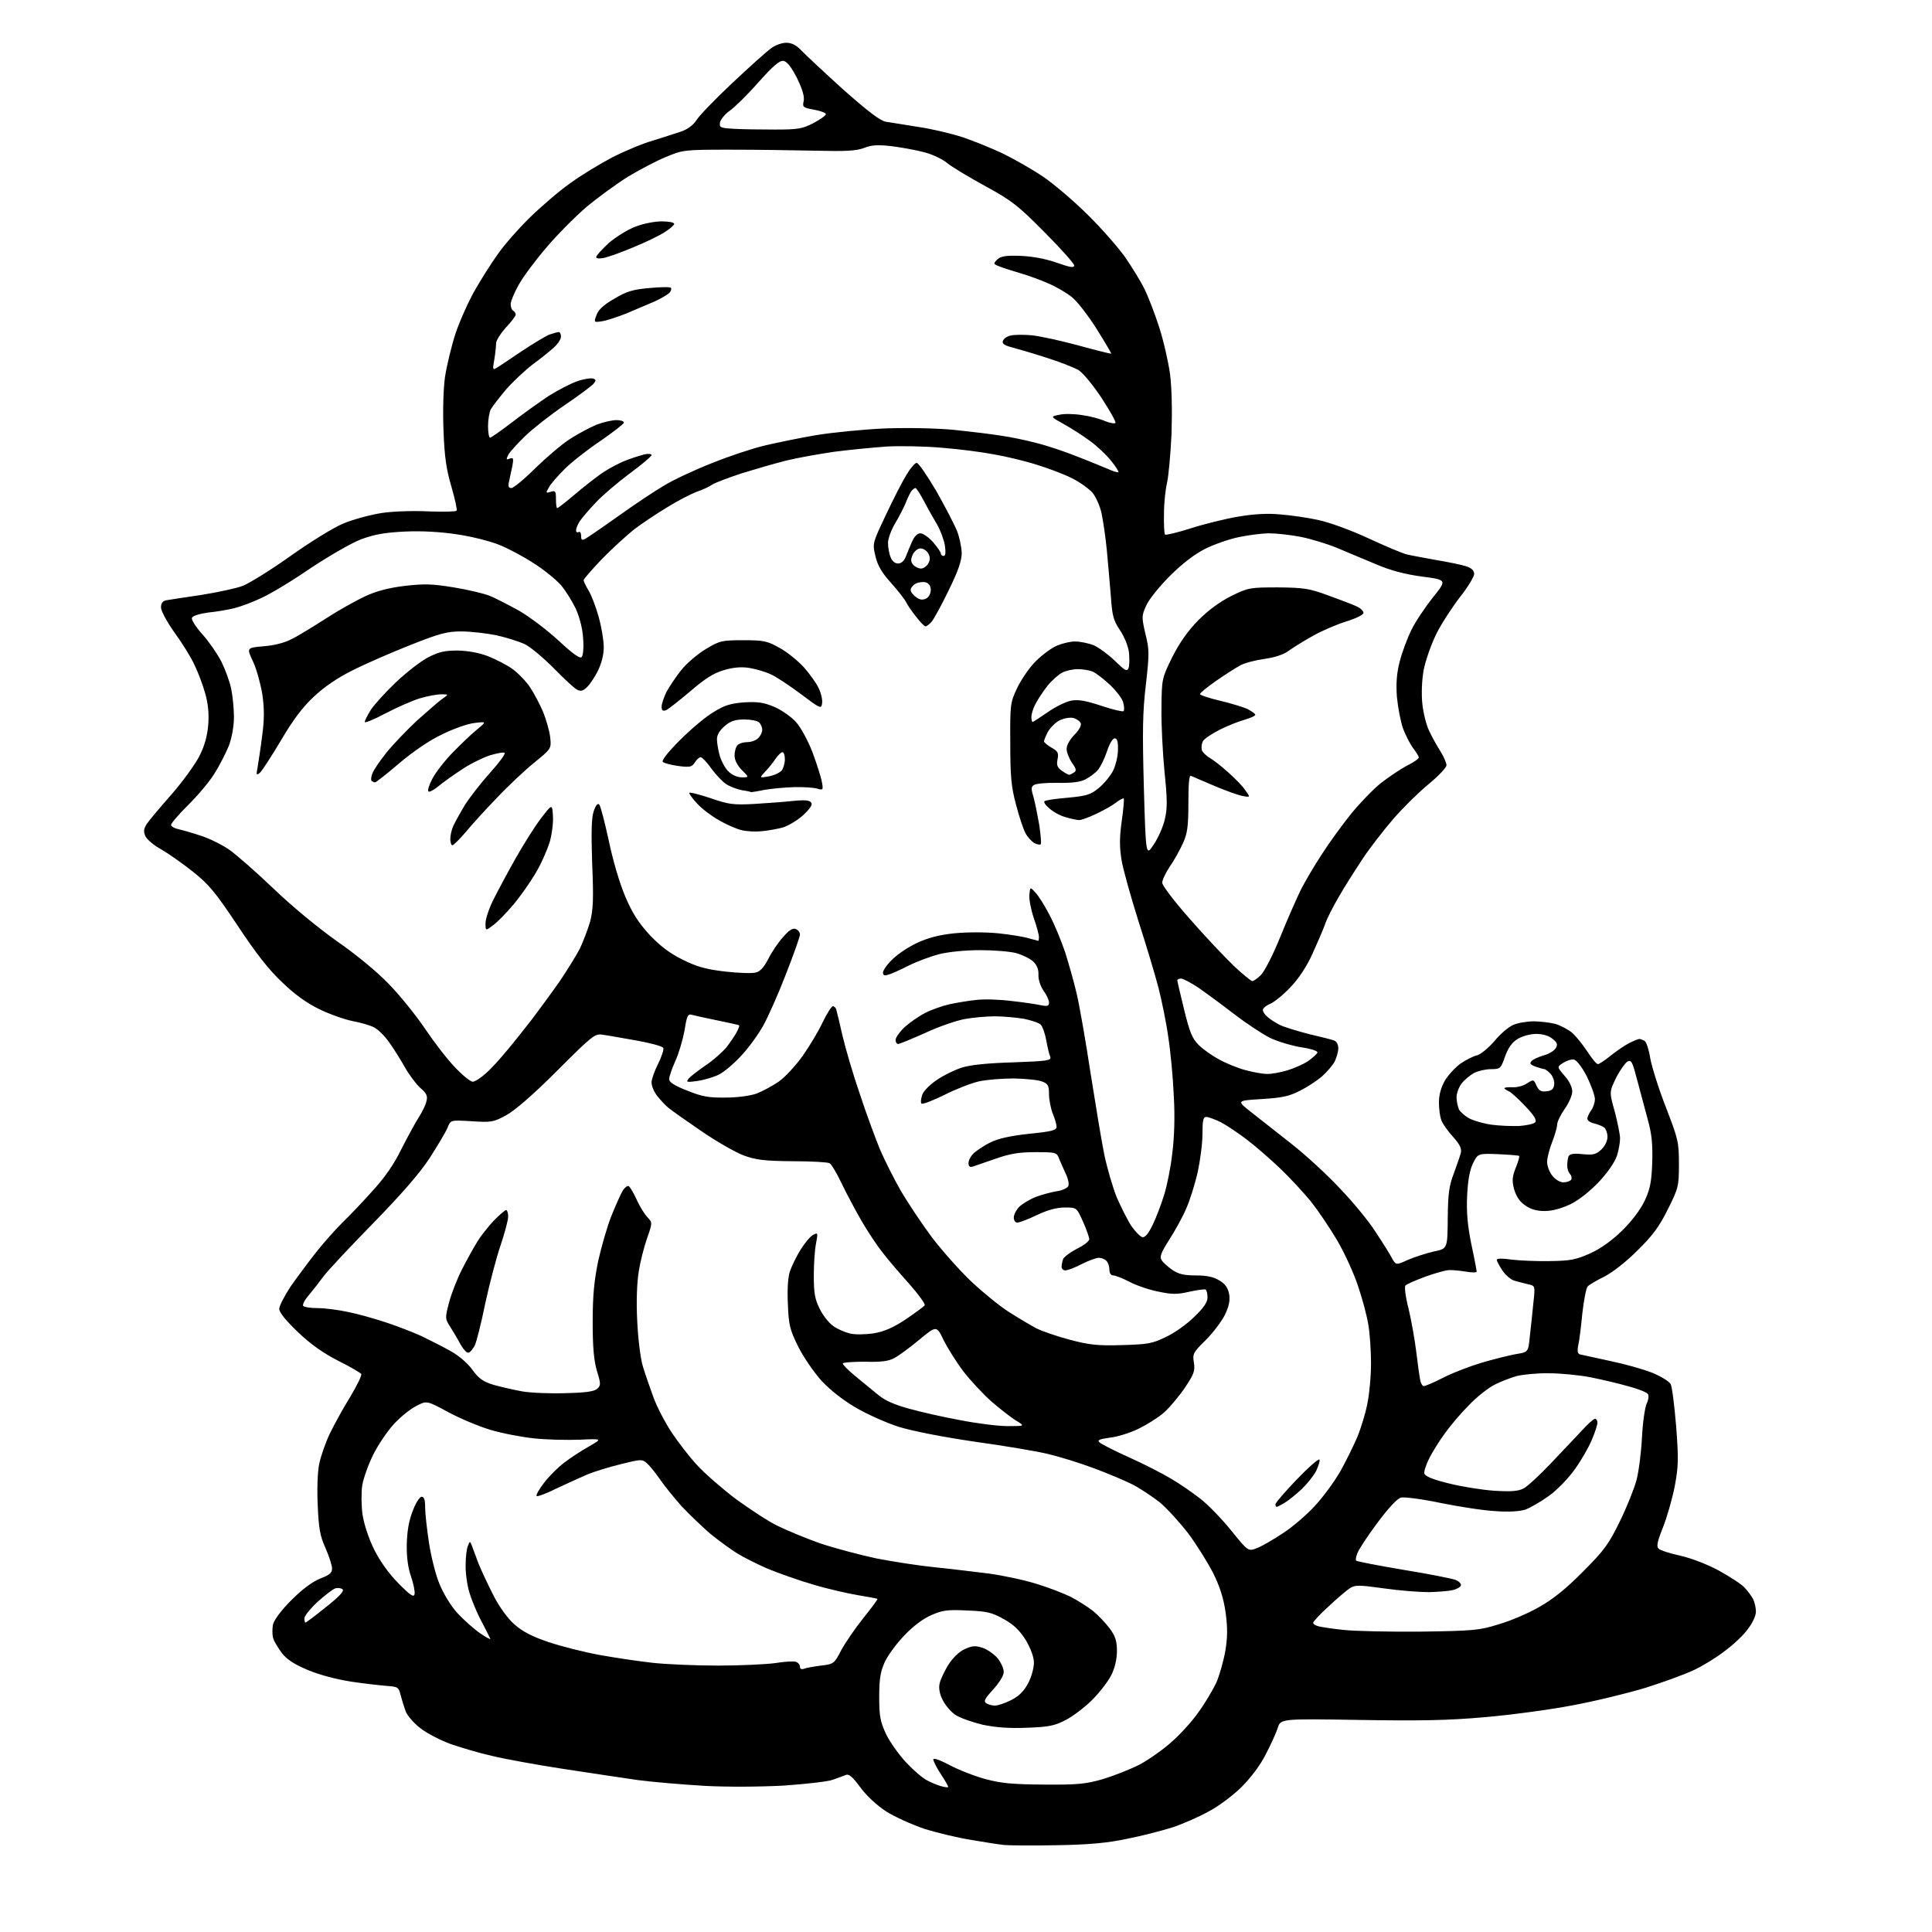 <?xml version="1.0" encoding="UTF-8" standalone="no"?>
<svg 
  version="1.1" 
  xmlns="http://www.w3.org/2000/svg" 
  xmlns:xlink="http://www.w3.org/1999/xlink" 
  xmlns:svg="http://www.w3.org/2000/svg"
  xmlns:rdf="http://www.w3.org/1999/02/22-rdf-syntax-ns#"
  xmlns:cc="http://creativecommons.org/ns#"
  xmlns:dc="http://purl.org/dc/elements/1.1/"
  viewBox="0 0 768 768"
  width="768"
  height="768"
>
<style>svg {background-color: white; }</style>"
<path stroke="none" fill="black" fill-rule="evenodd" d="M420.0,733.5C410.4,733.7 400.9,733.6 399.0,733.4C397.1,733.2 391.3,732.3 386.1,731.4C381.0,730.6 372.6,728.6 367.5,727.0C362.5,725.3 355.6,722.2 352.3,720.1C348.6,717.7 344.5,713.9 342.0,710.5C338.9,706.3 337.4,705.0 336.2,705.6C335.2,706.0 332.9,706.8 331.0,707.5C329.1,708.2 320.3,709.2 311.5,709.8C302.2,710.3 289.0,710.4 280.0,709.9C271.5,709.4 259.6,708.4 253.5,707.6C247.4,706.7 233.9,704.7 223.5,703.1C213.1,701.5 200.5,699.2 195.6,698.0C190.6,696.9 183.3,694.7 179.2,693.3C175.1,691.8 169.6,689.0 167.0,686.9C164.4,684.9 161.9,681.9 161.3,680.4C160.7,678.8 159.8,675.9 159.3,674.0C158.5,670.7 158.2,670.5 154.0,670.2C151.5,670.0 145.1,669.3 139.7,668.5C133.9,667.6 127.0,665.8 122.5,663.9C117.2,661.7 114.2,659.8 112.1,657.2C110.6,655.1 108.9,652.5 108.6,651.2C108.2,650.0 108.2,647.5 108.5,645.8C109.0,643.9 111.7,640.2 115.9,636.0C120.3,631.6 124.3,628.7 127.3,627.5C131.0,626.1 132.0,625.2 132.0,623.5C132.0,622.3 130.8,618.6 129.4,615.4C127.2,610.6 126.7,607.5 126.3,598.5C126.0,592.0 126.2,585.2 126.9,581.9C127.5,578.9 129.4,573.5 131.1,569.9C132.8,566.4 136.4,559.8 139.2,555.3C141.9,550.8 143.9,546.7 143.6,546.2C143.3,545.7 139.2,543.3 134.4,540.9C128.5,537.9 123.4,534.3 118.4,529.5C113.6,524.9 111.0,521.7 111.0,520.3C111.0,519.1 113.1,515.1 115.6,511.3C118.2,507.6 122.8,501.4 125.9,497.5C128.9,493.7 133.6,488.5 136.1,486.0C138.7,483.5 144.0,478.0 147.9,473.6C152.8,468.3 156.6,462.9 159.6,456.7C162.1,451.8 165.2,446.1 166.5,444.1C167.8,442.1 169.2,439.3 169.5,437.8C170.1,435.7 169.6,434.6 167.0,432.4C165.3,430.8 162.5,427.1 160.8,424.0C159.1,421.0 156.3,416.5 154.6,414.2C152.9,411.8 150.3,409.2 148.7,408.4C147.2,407.6 143.4,406.5 140.2,405.9C137.1,405.3 131.1,403.2 127.0,401.2C122.0,398.8 117.0,395.2 112.2,390.5C107.0,385.7 101.7,378.9 94.5,368.0C85.7,354.8 83.1,351.6 76.8,346.6C72.8,343.4 67.1,339.4 64.2,337.7C61.2,336.1 58.4,333.7 57.8,332.4C57.0,330.6 57.1,329.5 58.3,327.6C59.2,326.2 63.6,321.0 68.0,316.0C72.4,311.0 77.4,304.1 79.2,300.7C81.4,296.3 82.4,292.6 82.8,287.9C83.1,283.4 82.7,279.5 81.5,275.4C80.6,272.2 78.7,267.1 77.3,264.3C76.0,261.4 72.4,255.6 69.4,251.5C66.4,247.3 64.0,242.8 64.0,241.5C64.0,239.7 64.7,238.9 66.2,238.6C67.5,238.4 73.7,237.4 80.0,236.5C86.3,235.5 93.8,233.9 96.5,232.9C99.2,231.8 107.8,226.5 115.5,221.0C123.4,215.4 132.6,209.7 136.5,208.1C140.3,206.5 147.3,204.6 151.9,203.9C156.7,203.2 164.7,203.0 170.7,203.3C176.4,203.5 181.2,203.4 181.5,203.0C181.8,202.5 180.8,198.2 179.4,193.3C177.4,186.5 176.7,181.6 176.3,171.3C176.0,163.5 176.2,154.8 176.9,149.8C177.6,145.3 179.5,137.4 181.1,132.5C182.8,127.5 186.2,119.9 188.7,115.5C191.2,111.1 195.3,104.6 197.9,101.0C200.4,97.4 206.1,90.9 210.6,86.5C215.1,82.1 222.3,75.9 226.7,72.8C231.1,69.6 238.7,65.0 243.5,62.5C248.4,60.0 255.6,57.0 259.5,55.9C263.3,54.7 268.4,53.1 270.7,52.3C273.4,51.4 275.6,49.7 276.9,47.7C278.0,45.9 284.4,39.3 291.1,33.0C297.8,26.7 304.7,20.5 306.4,19.3C308.0,18.0 310.8,17.0 312.5,17.0C314.7,17.0 316.5,17.9 318.6,20.1C320.2,21.8 327.7,28.8 335.2,35.6C345.4,44.6 349.9,48.0 352.2,48.4C354.0,48.7 359.9,49.6 365.3,50.5C370.7,51.3 378.6,53.2 382.8,54.6C387.0,56.0 394.1,58.9 398.6,61.0C403.1,63.2 410.3,67.3 414.6,70.2C418.9,73.1 427.0,80.0 432.5,85.5C438.1,91.0 444.7,98.6 447.3,102.3C449.9,106.1 453.4,111.7 454.9,114.8C456.5,118.0 459.1,124.8 460.8,130.1C462.5,135.3 464.4,143.7 465.1,148.6C465.8,154.2 466.0,163.0 465.7,172.5C465.3,180.8 464.5,189.5 463.9,192.0C463.3,194.5 462.7,199.9 462.7,204.2C462.6,208.4 462.8,212.1 463.1,212.5C463.5,212.8 468.0,211.7 473.1,210.1C478.3,208.4 486.8,206.3 492.0,205.4C498.5,204.3 503.9,204.0 509.0,204.5C513.1,204.8 519.9,205.8 524.0,206.7C528.3,207.6 536.9,210.7 544.0,214.0C550.9,217.2 557.8,220.1 559.3,220.4C560.8,220.8 566.0,221.7 570.8,222.6C575.6,223.4 581.0,224.5 582.8,225.1C585.0,225.8 586.0,226.8 586.0,228.2C586.0,229.2 583.5,233.4 580.4,237.3C577.3,241.3 573.0,247.9 570.9,252.1C568.8,256.5 566.6,262.7 565.9,266.5C565.2,270.4 565.0,276.0 565.4,279.8C565.8,283.5 567.0,288.3 568.1,290.5C569.1,292.7 571.1,296.3 572.5,298.5C573.9,300.7 575.0,303.3 575.0,304.2C575.0,305.1 571.8,308.5 567.9,311.7C564.0,314.9 557.7,321.1 553.9,325.5C550.1,329.9 544.5,337.1 541.6,341.5C538.7,345.9 534.4,352.6 532.2,356.5C529.9,360.4 527.4,365.3 526.7,367.5C525.9,369.7 523.6,375.0 521.7,379.2C519.5,384.1 516.2,389.1 513.0,392.4C510.2,395.4 506.6,398.3 505.0,399.0C503.3,399.7 502.0,400.8 502.0,401.5C502.0,402.1 502.8,403.4 503.8,404.2C504.7,405.1 507.0,406.5 508.7,407.4C510.5,408.3 515.8,409.9 520.5,411.1C525.2,412.2 529.7,413.3 530.5,413.7C531.3,414.0 532.0,415.3 532.0,416.7C532.0,418.0 531.3,420.4 530.6,421.9C529.8,423.4 527.5,426.1 525.5,427.9C523.5,429.6 519.6,432.2 516.7,433.6C512.5,435.8 509.5,436.4 501.5,436.9C491.5,437.5 491.5,437.5 497.5,442.2C500.8,444.8 508.0,450.5 513.5,454.8C519.0,459.1 527.7,467.1 532.8,472.6C538.0,478.0 544.3,485.7 546.8,489.7C549.4,493.6 552.3,498.2 553.2,499.9C554.9,503.0 554.9,503.0 559.7,500.8C562.3,499.7 566.9,498.2 569.9,497.5C575.4,496.4 575.4,496.4 575.5,484.4C575.6,474.7 576.0,471.4 577.9,466.5C579.1,463.2 580.4,459.5 580.7,458.3C581.1,456.6 580.3,454.9 577.6,451.9C575.6,449.7 573.5,446.8 573.0,445.4C572.4,444.0 572.0,440.8 572.0,438.3C572.0,435.2 572.8,432.3 574.4,429.5C575.8,427.2 578.6,424.2 580.7,422.7C582.8,421.3 585.7,419.8 587.2,419.5C588.6,419.1 591.7,416.6 594.1,413.8C596.4,411.0 599.8,408.1 601.6,407.4C603.4,406.6 607.1,406.0 609.7,406.0C612.3,406.0 616.2,406.5 618.2,407.0C620.3,407.6 623.3,409.2 624.9,410.5C626.5,411.9 629.2,415.3 631.0,418.0C632.8,420.8 634.6,423.0 635.2,423.0C635.7,423.0 638.0,421.5 640.3,419.6C642.6,417.8 645.9,415.5 647.7,414.6C649.5,413.7 651.3,413.0 651.7,413.0C652.1,413.0 653.1,413.4 653.8,413.8C654.5,414.3 655.5,417.4 656.0,420.7C656.6,424.0 659.3,432.7 662.2,440.1C667.1,452.8 667.4,454.0 667.4,462.7C667.4,471.6 667.2,472.3 663.0,480.7C659.6,487.6 657.0,491.1 650.9,497.1C646.3,501.7 641.0,505.8 637.7,507.5C634.6,509.0 631.6,510.8 631.1,511.4C630.5,512.1 629.6,516.9 629.0,522.1C628.5,527.3 627.8,533.0 627.4,534.7C626.9,537.1 627.1,538.1 628.1,538.4C628.9,538.6 634.2,539.7 640.0,541.0C645.8,542.2 653.3,544.3 656.8,545.7C660.2,547.1 663.5,549.1 664.1,550.2C664.7,551.2 665.6,558.8 666.3,567.0C667.3,580.2 667.2,583.0 665.7,591.0C664.7,596.0 662.6,603.3 661.0,607.3C658.8,612.8 658.4,614.8 659.3,615.6C660.0,616.3 663.8,617.5 667.9,618.4C672.3,619.4 678.6,621.8 683.4,624.4C687.9,626.9 692.5,629.9 693.6,631.2C694.8,632.5 696.3,634.5 696.9,635.7C697.5,636.9 698.0,639.1 698.0,640.7C698.0,642.3 696.6,645.3 694.7,647.7C693.0,650.1 688.8,654.0 685.5,656.4C682.3,658.9 676.9,662.2 673.5,663.8C670.2,665.4 661.5,668.6 654.2,670.9C647.0,673.1 633.8,676.3 625.1,677.9C616.3,679.6 600.7,681.7 590.3,682.6C575.7,683.9 564.5,684.1 540.3,683.7C509.1,683.2 509.1,683.2 507.9,686.9C507.3,688.9 505.1,693.6 503.1,697.5C501.0,701.7 497.1,706.8 493.6,710.3C490.4,713.5 484.6,717.9 480.6,720.0C476.7,722.2 470.1,725.1 465.8,726.5C461.6,727.8 453.5,729.9 447.8,731.0C440.2,732.6 432.9,733.3 420.0,733.5zM376.9,710.4C377.1,710.2 375.8,708.0 374.1,705.4C372.4,702.8 371.0,700.1 371.0,699.4C371.0,698.7 373.6,699.6 377.4,701.6C380.9,703.5 387.3,706.0 391.7,707.2C398.0,708.9 402.4,709.3 415.0,709.4C428.3,709.5 431.6,709.2 438.5,707.2C442.8,705.9 449.4,703.3 453.1,701.4C456.8,699.4 462.6,695.3 465.9,692.3C469.3,689.3 474.1,684.0 476.5,680.5C479.0,677.1 482.1,671.8 483.5,668.9C484.8,665.9 486.4,660.2 487.1,656.2C488.0,650.7 488.0,647.0 487.2,641.0C486.4,635.3 484.9,630.7 482.2,625.2C480.0,621.0 475.6,613.9 472.3,609.5C468.9,605.1 463.8,599.5 460.9,597.1C457.9,594.8 453.0,591.5 450.0,590.0C447.0,588.5 440.1,585.6 434.7,583.6C429.4,581.6 421.3,579.1 416.7,578.0C412.2,576.9 399.1,574.7 387.5,573.1C374.6,571.2 362.9,568.9 357.3,567.2C352.3,565.6 344.5,562.1 340.1,559.5C335.0,556.5 329.9,552.5 326.4,548.7C323.4,545.3 319.2,539.2 317.2,535.1C314.0,528.6 313.5,526.7 313.2,518.5C312.9,512.6 313.2,507.8 314.0,505.4C314.7,503.3 316.6,499.4 318.3,496.7C319.9,494.1 322.1,491.5 323.2,490.9C325.1,489.9 325.2,490.0 324.4,494.2C323.9,496.5 323.5,502.3 323.5,507.0C323.5,513.9 323.9,516.4 325.8,520.2C327.1,522.9 329.5,525.9 331.2,527.1C332.8,528.3 335.9,529.6 337.9,530.1C340.1,530.6 344.2,530.5 347.4,530.0C351.5,529.3 355.0,527.8 360.0,524.5C363.8,521.9 367.2,519.4 367.6,518.9C367.9,518.4 365.1,514.5 361.3,510.2C357.5,506.0 352.7,500.4 350.7,497.7C348.6,495.1 344.9,489.5 342.4,485.2C340.0,481.0 336.4,474.3 334.5,470.3C332.6,466.3 330.5,462.8 329.8,462.4C329.2,462.0 322.6,461.6 315.1,461.6C303.7,461.5 300.6,461.1 295.6,459.3C292.4,458.1 284.7,453.7 278.6,449.5C272.5,445.3 266.6,441.2 265.5,440.2C264.4,439.3 262.5,437.2 261.2,435.6C260.0,434.0 259.0,431.7 259.0,430.3C259.0,429.0 260.2,425.7 261.6,422.9C263.0,420.1 263.9,417.3 263.7,416.6C263.4,415.9 258.5,414.6 252.9,413.6C247.2,412.6 241.1,411.5 239.4,411.3C236.5,410.8 235.2,411.9 221.4,425.7C211.8,435.3 204.6,441.5 201.1,443.4C196.1,446.1 195.2,446.2 187.4,445.7C179.1,445.2 179.1,445.2 177.9,448.3C177.2,450.0 173.9,455.5 170.7,460.5C166.6,466.7 159.5,474.8 148.1,486.5C138.9,495.9 130.1,505.3 128.5,507.5C126.9,509.7 124.3,513.0 122.8,514.8C121.2,516.6 120.2,518.5 120.5,519.1C120.9,519.6 123.5,520.0 126.3,520.0C129.2,520.0 134.5,520.7 138.2,521.5C141.9,522.2 148.6,524.1 153.2,525.6C157.8,527.1 164.2,529.6 167.5,531.1C170.8,532.7 176.0,535.3 179.0,537.0C182.3,538.8 185.8,541.8 187.7,544.4C190.3,548.0 192.0,549.2 196.2,550.5C199.1,551.3 204.2,552.5 207.6,553.1C211.1,553.7 218.8,554.0 224.9,553.8C233.2,553.6 236.3,553.1 237.5,552.0C238.9,550.6 238.8,549.9 237.3,545.0C236.1,540.9 235.6,535.8 235.6,525.5C235.6,514.8 236.2,509.1 237.8,501.2C239.1,495.5 241.4,487.4 243.1,483.2C244.8,479.0 246.8,474.5 247.6,473.2C248.4,472.0 249.5,471.2 249.9,471.5C250.4,471.7 251.8,474.1 253.0,476.7C254.2,479.4 256.1,482.5 257.3,483.8C259.4,486.0 259.4,486.0 257.2,492.3C256.0,495.7 254.5,501.6 253.9,505.5C253.2,509.8 252.9,517.2 253.3,525.0C253.6,531.9 254.6,540.0 255.5,543.0C256.4,546.0 258.3,551.5 259.7,555.3C261.0,559.0 264.3,565.3 266.9,569.3C269.5,573.2 274.1,579.2 277.1,582.4C280.1,585.7 287.0,591.7 292.4,595.8C297.9,599.8 305.3,604.7 309.0,606.5C312.7,608.3 320.3,611.5 326.0,613.5C331.7,615.4 341.8,618.1 348.4,619.5C355.1,620.8 365.4,622.4 371.5,623.0C377.6,623.6 387.2,624.8 393.0,625.5C398.8,626.3 407.3,628.1 412.0,629.6C416.7,631.0 422.8,633.4 425.5,634.7C428.2,636.1 432.2,638.6 434.4,640.3C436.5,642.0 439.5,645.2 441.1,647.3C443.4,650.4 444.0,652.4 444.0,656.3C444.0,659.4 443.2,663.0 441.8,665.8C440.5,668.4 437.1,672.8 434.2,675.7C431.3,678.6 426.6,682.2 423.7,683.7C419.3,686.0 416.9,686.5 408.3,686.8C401.1,687.1 395.9,686.7 390.6,685.6C386.5,684.6 381.6,682.9 379.8,681.7C378.0,680.5 375.7,677.8 374.7,675.7C373.5,673.4 373.1,671.0 373.5,669.3C373.8,667.7 375.4,664.4 376.9,661.9C378.7,659.1 381.2,656.6 383.4,655.6C386.4,654.2 387.7,654.1 390.5,655.0C392.4,655.6 395.1,657.5 396.5,659.1C397.9,660.8 399.0,663.3 399.0,664.6C399.0,666.1 397.3,668.8 394.8,671.6C391.4,675.3 390.9,676.3 392.1,677.1C392.9,677.6 394.4,678.0 395.5,678.0C396.7,678.0 399.6,677.0 402.0,675.8C405.1,674.2 407.1,672.2 408.7,669.1C410.0,666.7 411.0,663.0 411.0,661.0C411.0,658.7 409.8,655.5 407.8,652.0C405.3,648.1 403.1,645.9 399.0,643.6C394.3,641.0 392.4,640.5 384.5,640.2C376.7,639.8 374.6,640.1 370.3,642.0C367.0,643.4 363.0,646.4 359.5,650.1C356.4,653.3 352.9,658.1 351.7,660.7C350.0,664.5 349.5,667.3 349.5,674.5C349.5,682.2 349.9,684.3 352.2,689.3C353.7,692.4 357.3,697.5 360.2,700.6C363.1,703.7 366.8,706.9 368.5,707.7C370.1,708.6 372.6,709.6 374.0,710.0C375.4,710.4 376.7,710.6 376.9,710.4zM319.5,663.4C320.3,663.0 323.4,662.5 326.3,662.1C331.4,661.5 331.6,661.4 334.4,656.0C336.0,653.0 340.0,647.2 343.2,643.2C346.5,639.1 349.0,635.7 348.8,635.6C348.6,635.4 345.1,634.8 341.0,634.1C336.9,633.4 328.9,631.6 323.3,629.9C317.7,628.3 309.6,625.4 305.2,623.6C300.8,621.7 295.3,618.9 292.9,617.4C290.5,615.9 285.8,612.5 282.5,609.8C279.2,607.0 274.0,602.0 270.9,598.7C267.9,595.3 264.0,590.5 262.3,588.0C260.6,585.5 258.3,582.7 257.2,581.7C255.3,580.0 254.9,580.0 246.9,582.0C242.3,583.1 236.2,585.0 233.5,586.1C230.8,587.3 225.2,589.8 221.2,591.7C217.2,593.7 213.7,595.0 213.3,594.7C213.0,594.3 214.3,592.0 216.3,589.4C218.2,586.9 221.8,583.3 224.2,581.5C226.6,579.6 231.1,576.7 234.1,575.0C239.5,571.9 239.5,571.9 230.5,572.3C225.6,572.5 217.4,572.3 212.5,571.8C207.6,571.3 199.7,569.8 195.0,568.4C190.3,567.0 182.7,563.8 178.1,561.3C169.6,556.7 169.6,556.7 165.3,559.0C162.8,560.3 158.8,563.6 156.3,566.4C153.8,569.2 150.2,574.5 148.3,578.4C146.4,582.2 144.5,587.6 144.0,590.4C143.6,593.2 143.6,598.4 144.1,602.0C144.7,605.9 146.5,611.4 148.7,615.9C151.1,620.7 154.6,625.6 158.4,629.4C163.1,634.2 164.5,635.1 164.8,633.7C165.0,632.8 164.4,629.6 163.4,626.7C162.2,623.4 161.6,618.8 161.7,614.0C161.8,608.9 162.5,604.6 164.0,600.8C165.2,597.5 166.8,595.0 167.6,595.0C168.6,595.0 169.0,596.2 169.0,599.2C169.0,601.6 169.7,607.8 170.5,613.1C171.3,618.4 173.1,625.8 174.6,629.4C176.1,633.2 179.1,638.2 181.7,641.1C184.2,643.8 188.3,647.5 190.8,649.2C193.2,650.9 195.1,651.9 194.9,651.4C194.7,650.9 193.1,647.8 191.4,644.5C189.6,641.2 187.5,636.1 186.6,633.1C185.7,630.1 185.0,625.1 185.1,622.1C185.1,619.0 185.5,615.6 186.0,614.5C186.8,612.5 186.8,612.5 187.6,614.5C188.0,615.6 189.2,618.8 190.2,621.5C191.3,624.2 194.0,630.0 196.2,634.3C198.6,639.0 202.0,643.6 204.6,645.8C207.6,648.5 211.6,650.6 218.2,652.8C223.3,654.5 232.4,656.8 238.5,657.9C244.6,659.0 254.0,660.4 259.5,661.0C265.0,661.6 276.7,662.1 285.5,662.1C294.3,662.1 304.5,661.6 308.2,661.1C311.8,660.5 315.5,660.3 316.4,660.6C317.3,660.9 318.0,661.8 318.0,662.6C318.0,663.4 318.6,663.7 319.5,663.4zM564.5,648.6C585.7,648.3 588.1,648.1 595.7,645.7C600.3,644.4 607.5,641.3 611.7,638.9C617.2,635.8 622.4,631.7 629.2,624.8C637.8,616.2 639.5,613.8 643.9,604.8C646.7,599.1 649.6,591.8 650.5,588.5C651.4,585.2 652.4,577.5 652.7,571.5C653.0,565.5 653.9,559.3 654.6,557.9C655.3,556.5 655.5,554.8 655.1,554.2C654.7,553.5 651.2,552.1 647.4,551.1C643.6,550.0 636.8,548.4 632.3,547.5C627.7,546.6 620.3,545.9 615.7,545.9C611.1,545.8 605.4,546.4 602.9,547.0C600.5,547.7 596.5,549.2 594.0,550.5C591.5,551.8 586.9,555.4 583.8,558.7C580.6,561.9 576.3,567.0 574.2,570.0C572.0,573.0 569.3,577.4 568.1,579.8C566.9,582.2 566.0,584.9 566.2,585.7C566.4,586.8 569.4,588.1 576.0,589.7C581.2,591.0 589.4,592.3 594.1,592.6C600.7,593.0 603.4,592.8 605.6,591.7C607.2,590.9 612.0,586.4 616.4,581.8C620.7,577.3 626.2,571.4 628.7,568.8C631.1,566.1 633.5,564.0 634.0,564.0C634.6,564.0 635.0,564.7 635.0,565.6C635.0,566.4 634.0,569.5 632.8,572.3C631.6,575.2 628.7,580.3 626.2,583.8C623.7,587.4 619.2,592.1 615.9,594.5C612.6,596.9 608.3,599.4 606.3,600.1C604.1,600.8 599.6,601.1 594.6,600.7C590.1,600.5 580.4,599.0 572.9,597.5C565.4,595.9 558.2,595.0 556.9,595.3C555.4,595.7 551.8,599.6 547.5,605.4C543.6,610.6 540.1,616.0 539.6,617.4C539.0,618.8 538.8,620.2 539.1,620.4C539.4,620.7 547.7,622.3 557.7,624.0C567.7,625.6 577.1,627.5 578.5,628.0C580.0,628.6 581.0,629.6 580.7,630.3C580.5,630.9 579.0,631.8 577.4,632.1C575.8,632.5 571.6,632.8 568.0,632.9C564.4,632.9 556.3,632.3 550.1,631.4C540.0,630.0 538.6,630.0 536.5,631.4C535.3,632.2 531.5,635.4 528.1,638.6C524.7,641.7 522.0,644.6 522.0,645.1C522.0,645.6 523.0,646.2 524.2,646.5C525.5,646.8 529.9,647.5 534.0,647.9C538.1,648.4 551.9,648.7 564.5,648.6zM121.4,645.0C121.7,645.0 125.3,642.3 129.5,638.9C134.7,634.8 136.9,632.5 136.2,631.8C135.7,631.3 134.3,631.1 133.3,631.4C132.3,631.7 129.1,634.2 126.2,636.8C123.3,639.5 121.0,642.4 121.0,643.3C121.0,644.2 121.2,645.0 121.4,645.0zM499.9,615.3C501.9,614.5 506.5,611.8 510.1,609.4C513.8,607.0 519.4,602.2 522.6,598.7C525.9,595.2 530.5,588.9 532.9,584.7C535.3,580.4 538.3,574.2 539.7,570.9C541.0,567.6 542.8,561.9 543.5,558.2C544.3,554.5 545.0,547.2 545.0,541.9C545.0,536.7 544.5,529.7 543.9,526.4C543.4,523.2 541.6,516.4 539.9,511.4C538.3,506.4 534.5,498.1 531.5,493.0C528.5,487.9 523.8,481.0 521.1,477.6C518.3,474.2 512.8,468.2 508.8,464.4C504.8,460.6 498.8,455.4 495.5,452.9C492.2,450.4 487.6,447.3 485.3,446.1C483.0,445.0 480.4,444.0 479.5,444.0C478.3,444.0 478.0,445.3 478.0,450.8C478.0,454.5 477.1,461.3 476.1,466.0C475.0,470.7 473.0,477.2 471.5,480.5C470.1,483.8 467.0,489.4 464.8,492.8C461.6,497.8 460.9,499.6 461.7,500.8C462.2,501.8 464.2,503.5 466.0,504.8C468.5,506.5 470.7,507.0 475.4,507.0C479.7,507.0 482.5,507.6 484.7,509.0C487.0,510.3 488.1,511.9 488.6,514.4C489.0,517.0 488.6,519.2 486.9,522.7C485.6,525.3 482.2,529.8 479.3,532.7C474.3,537.6 474.0,538.2 474.6,541.7C475.1,545.0 474.6,546.3 470.9,551.8C468.5,555.3 464.8,559.7 462.6,561.6C460.3,563.6 455.8,566.4 452.5,568.0C449.2,569.6 444.1,571.2 441.1,571.5C436.8,572.1 436.1,572.5 437.1,573.4C437.9,574.1 443.2,576.8 449.0,579.4C454.8,582.0 462.2,585.8 465.5,587.8C468.8,589.7 474.0,593.3 477.2,595.8C480.3,598.2 485.8,603.9 489.5,608.5C496.2,616.8 496.2,616.8 499.9,615.3zM507.5,599.0C507.2,599.0 507.0,598.5 507.0,598.0C507.0,597.4 510.8,593.0 515.4,588.2C520.0,583.4 524.1,579.8 524.5,580.2C524.8,580.5 524.2,582.5 523.2,584.7C522.1,586.8 519.4,590.1 517.3,592.1C515.2,594.0 512.3,596.4 510.8,597.3C509.3,598.2 507.8,599.0 507.5,599.0zM400.5,566.9C407.5,566.9 407.5,566.9 403.9,564.7C401.9,563.5 397.6,560.1 394.2,557.2C390.8,554.2 385.8,548.8 383.0,545.2C380.2,541.5 376.7,535.9 375.1,532.7C372.3,526.9 372.3,526.9 365.5,532.5C361.8,535.6 357.3,538.9 355.6,539.8C353.3,541.1 350.3,541.5 343.8,541.3C338.9,541.3 335.0,541.6 335.0,542.0C335.0,542.5 337.1,544.6 339.6,546.7C342.2,548.8 346.2,552.1 348.5,554.0C351.5,556.6 355.0,558.2 361.1,559.9C365.7,561.2 374.9,563.3 381.5,564.5C388.1,565.8 396.6,566.9 400.5,566.9zM566.0,551.0C566.6,551.0 570.1,549.5 573.8,547.6C577.5,545.7 584.3,543.1 589.0,541.7C593.7,540.3 599.8,538.8 602.5,538.3C607.5,537.5 607.5,537.5 608.1,531.5C608.5,528.2 609.1,522.3 609.5,518.3C610.3,511.1 610.3,511.1 607.4,510.5C605.8,510.1 603.4,509.5 602.0,509.1C600.6,508.7 598.5,506.9 597.2,505.0C596.0,503.2 595.0,501.3 595.0,500.8C595.0,500.2 597.3,500.2 600.8,500.7C603.9,501.1 610.8,501.4 616.1,501.3C624.4,501.2 626.6,500.7 632.2,498.2C636.4,496.3 640.8,493.1 644.8,489.2C648.7,485.4 652.0,481.0 653.8,477.3C656.0,472.5 656.5,469.8 656.8,462.0C657.0,454.8 656.6,450.7 655.0,445.0C653.9,440.9 652.0,433.8 650.8,429.3C648.9,422.0 648.5,421.2 646.9,422.0C646.0,422.6 643.9,425.5 642.4,428.5C639.7,434.1 639.7,434.1 641.9,441.9C643.0,446.2 644.0,451.0 644.0,452.5C644.0,454.0 643.5,457.1 642.8,459.3C642.0,461.8 639.3,465.8 635.7,469.7C632.1,473.5 627.7,477.0 624.3,478.7C620.6,480.4 617.1,481.4 614.0,481.4C610.8,481.4 608.4,480.7 606.2,479.1C604.1,477.7 602.7,475.5 601.9,472.8C601.0,469.4 601.1,467.9 602.5,464.3C603.5,461.9 604.1,459.7 603.9,459.5C603.7,459.3 599.9,459.0 595.5,458.8C587.5,458.5 587.5,458.5 585.5,462.5C584.2,465.3 583.5,469.2 583.2,475.5C582.9,482.0 583.4,487.3 584.9,494.7C586.1,500.2 587.0,505.1 587.0,505.5C587.0,505.9 585.1,505.9 582.8,505.5C580.4,505.1 577.3,504.8 575.8,504.9C574.4,505.0 570.1,506.2 566.3,507.6C562.6,509.0 559.1,510.5 558.7,511.0C558.2,511.4 558.7,515.5 559.9,520.1C561.0,524.7 562.4,532.5 563.0,537.5C563.6,542.5 564.3,547.5 564.6,548.8C564.8,550.0 565.5,551.0 566.0,551.0zM186.3,537.7C185.6,538.0 184.2,536.4 183.0,534.3C181.9,532.2 180.0,529.1 178.9,527.3C176.9,524.2 176.9,523.9 178.5,517.8C179.4,514.3 181.7,508.4 183.7,504.5C185.7,500.6 188.4,495.7 189.8,493.5C191.1,491.3 194.1,487.6 196.3,485.2C198.6,482.9 200.8,481.0 201.2,481.0C201.6,481.0 202.0,482.2 202.0,483.6C202.0,485.1 200.6,490.2 199.0,495.0C197.3,499.9 194.6,510.3 192.9,518.1C191.3,526.0 189.4,533.5 188.7,534.9C188.0,536.2 187.0,537.5 186.3,537.7zM446.0,534.7C456.3,534.4 458.1,534.1 463.4,531.5C466.7,530.0 471.8,526.4 474.7,523.5C478.5,519.9 480.0,517.6 480.0,515.8C480.0,514.3 479.7,512.9 479.2,512.6C478.8,512.4 475.9,512.8 472.7,513.5C467.9,514.6 465.9,514.6 460.3,513.4C456.7,512.7 451.5,510.9 448.9,509.5C446.2,508.1 443.4,507.0 442.5,507.0C441.6,507.0 441.0,506.1 441.0,504.7C441.0,503.4 440.5,501.9 439.8,501.2C439.1,500.5 437.8,500.0 436.8,500.0C435.8,500.0 432.7,501.1 430.0,502.5C427.3,503.9 424.4,505.0 423.5,505.0C422.7,505.0 422.0,504.4 422.0,503.6C422.0,502.8 422.3,501.4 422.6,500.5C423.0,499.6 425.4,497.8 428.1,496.4C430.8,495.1 433.0,493.4 433.0,492.6C433.0,491.9 431.9,488.7 430.5,485.6C428.0,480.0 428.0,480.0 423.3,480.0C420.0,480.0 416.4,481.0 412.2,483.0C408.7,484.7 405.2,486.0 404.4,486.0C403.6,486.0 403.0,485.1 403.0,484.0C403.0,482.8 404.0,480.9 405.3,479.6C406.6,478.4 409.6,476.6 412.0,475.7C414.5,474.8 418.2,473.8 420.3,473.5C422.4,473.2 424.4,472.2 424.7,471.4C425.0,470.6 424.6,468.5 423.7,466.7C422.9,464.9 421.7,462.3 421.1,460.8C420.1,458.1 419.9,458.0 411.6,458.0C405.1,458.0 401.5,458.6 395.8,460.6C391.8,462.0 387.7,463.4 386.8,463.7C385.5,464.1 385.0,463.7 385.0,462.3C385.0,461.2 386.0,459.4 387.2,458.3C388.5,457.2 391.4,455.2 393.8,454.1C396.7,452.6 401.7,451.5 409.1,450.7C418.1,449.8 420.0,449.3 420.0,447.9C420.0,447.0 419.3,444.6 418.5,442.7C417.7,440.7 417.0,437.2 417.0,435.0C417.0,431.5 416.6,430.8 414.2,429.9C412.7,429.3 407.7,428.8 403.0,428.7C398.3,428.7 392.0,429.2 389.0,429.9C386.0,430.6 379.8,433.0 375.3,435.3C370.8,437.5 366.7,439.1 366.3,438.7C365.9,438.3 366.1,436.7 366.6,435.2C367.1,433.7 369.7,431.1 372.4,429.3C375.0,427.5 379.5,425.3 382.3,424.4C385.7,423.3 392.7,422.6 402.8,422.3C416.4,421.8 418.0,421.6 417.5,420.1C417.1,419.2 416.4,416.3 415.9,413.5C415.4,410.8 414.4,408.0 413.7,407.3C413.0,406.6 410.0,405.6 407.1,405.0C404.1,404.5 398.9,404.0 395.5,404.0C392.1,404.0 386.7,404.5 383.4,405.1C380.2,405.7 373.1,408.1 367.8,410.6C362.4,413.0 357.6,415.0 357.0,415.0C356.5,415.0 356.0,414.3 356.0,413.4C356.0,412.5 357.6,410.2 359.6,408.3C361.6,406.5 365.3,403.9 367.9,402.6C370.4,401.3 374.8,399.8 377.5,399.2C380.2,398.6 385.0,397.8 388.0,397.5C391.0,397.1 397.3,397.3 402.0,397.9C406.7,398.4 412.0,399.2 413.8,399.6C416.4,400.1 417.0,399.9 417.0,398.5C417.0,397.6 416.0,395.4 414.8,393.8C413.6,392.0 412.7,389.4 412.8,387.5C412.9,385.4 412.2,383.6 410.7,382.2C409.5,381.1 406.5,379.6 404.0,378.9C401.5,378.2 395.0,377.7 389.5,377.7C383.7,377.7 376.9,378.4 373.3,379.3C369.9,380.2 364.5,382.2 361.3,383.8C358.1,385.4 354.5,387.1 353.2,387.4C351.6,388.0 351.0,387.7 351.0,386.6C351.0,385.8 352.6,383.4 354.7,381.4C356.7,379.4 361.1,376.4 364.6,374.8C368.9,372.8 373.4,371.6 379.4,371.0C384.5,370.5 391.6,370.5 396.8,371.0C401.6,371.5 407.1,372.4 409.0,373.0C410.9,373.5 412.6,374.0 412.7,374.0C412.9,374.0 413.0,373.3 413.0,372.5C413.0,371.6 412.1,368.2 410.9,364.8C409.8,361.5 409.0,357.3 409.2,355.6C409.5,352.5 409.5,352.5 411.7,354.9C412.9,356.2 415.4,360.2 417.3,363.9C419.2,367.5 421.9,374.1 423.4,378.5C424.8,382.9 426.9,390.3 428.0,395.0C429.1,399.7 431.6,413.9 433.5,426.5C435.5,439.1 437.9,453.8 439.0,459.1C440.1,464.3 442.3,471.9 443.9,475.9C445.6,479.8 448.2,485.0 449.7,487.3C451.3,489.6 453.3,491.6 454.1,491.8C455.2,492.0 456.6,490.3 458.3,486.7C459.7,483.8 461.7,478.4 462.8,474.9C463.9,471.3 465.4,464.0 466.0,458.5C466.8,452.2 467.1,444.0 466.6,435.6C466.3,428.4 465.3,417.9 464.4,412.2C463.6,406.4 461.8,397.7 460.5,392.6C459.2,387.6 455.6,375.6 452.5,366.0C449.5,356.4 446.4,345.5 445.8,341.7C445.0,336.6 445.0,332.9 445.9,326.4C446.6,321.6 446.9,317.6 446.7,317.4C446.5,317.2 445.1,317.9 443.7,319.0C442.3,320.1 438.8,322.1 435.8,323.5C432.9,324.9 429.8,326.0 429.0,326.0C428.2,326.0 425.8,325.5 423.8,324.9C421.7,324.4 418.8,322.8 417.3,321.5C415.7,320.2 414.8,318.9 415.2,318.5C415.5,318.1 419.7,317.5 424.5,317.1C431.9,316.4 433.6,315.9 436.7,313.3C438.7,311.7 441.3,308.6 442.4,306.5C443.5,304.3 444.4,300.6 444.4,298.1C444.5,294.8 444.1,293.5 443.1,293.5C442.3,293.5 441.0,295.7 440.0,298.8C439.0,301.7 437.4,305.0 436.4,306.1C435.4,307.3 433.2,308.9 431.5,309.8C429.4,310.9 426.1,311.3 420.5,311.2C416.1,311.1 411.9,311.5 411.1,312.0C409.9,312.7 409.8,313.5 410.8,316.7C411.4,318.8 412.4,323.8 413.1,327.8C413.7,331.8 414.0,335.4 413.7,335.6C413.4,335.9 412.2,335.7 411.1,335.1C410.0,334.4 408.4,332.7 407.6,331.1C406.8,329.6 405.1,324.6 403.9,319.9C402.0,312.9 401.6,308.8 401.6,295.5C401.5,280.2 401.6,279.3 404.2,273.8C405.6,270.7 408.7,266.1 411.0,263.6C413.3,261.1 417.1,258.2 419.4,257.0C421.7,255.9 425.3,255.0 427.3,255.0C429.4,255.0 432.7,255.7 434.8,256.5C436.8,257.4 440.6,260.2 443.2,262.7C447.2,266.6 448.0,267.1 448.6,265.6C449.0,264.7 449.0,261.9 448.8,259.5C448.5,256.9 447.0,253.2 445.2,250.5C442.6,246.6 442.1,244.7 441.6,237.2C441.2,232.4 440.5,224.2 440.0,218.9C439.5,213.6 438.5,207.0 437.9,204.1C437.3,201.3 435.7,197.6 434.3,195.9C432.9,194.3 429.2,191.6 426.1,190.1C423.0,188.5 416.6,186.1 412.0,184.7C407.3,183.2 399.7,181.4 395.0,180.6C390.3,179.7 381.1,178.5 374.5,178.0C367.9,177.4 358.0,177.2 352.5,177.5C347.0,177.9 337.6,178.8 331.5,179.6C325.4,180.5 316.9,182.0 312.5,183.1C308.1,184.2 300.2,186.5 295.0,188.1C289.8,189.8 284.5,191.8 283.2,192.6C281.9,193.5 279.1,194.8 276.9,195.5C274.8,196.3 269.5,199.0 265.3,201.6C261.0,204.2 255.0,208.2 252.0,210.5C249.0,212.9 243.2,218.2 239.2,222.3C235.3,226.4 232.0,230.2 232.0,230.6C232.0,231.1 232.9,233.0 234.0,234.8C235.1,236.6 236.9,241.3 238.0,245.3C239.1,249.2 240.0,254.6 240.0,257.3C240.0,260.3 239.1,263.8 237.6,266.8C236.3,269.4 234.3,272.3 233.2,273.3C231.7,274.7 230.7,274.9 229.3,274.1C228.3,273.6 224.1,269.7 220.0,265.5C215.9,261.4 210.8,257.1 208.5,256.0C206.3,255.0 201.2,253.4 197.2,252.5C193.2,251.7 186.9,251.0 183.3,251.0C177.7,251.0 174.7,251.8 162.9,256.5C155.3,259.5 145.0,264.0 140.1,266.5C134.4,269.3 128.8,273.1 124.8,276.9C120.3,281.1 116.5,286.1 111.7,294.3C107.9,300.7 104.1,306.5 103.3,307.2C101.9,308.3 101.8,308.1 102.4,305.0C102.7,303.1 103.6,297.5 104.2,292.6C105.1,286.0 105.1,281.9 104.3,276.1C103.6,271.9 102.0,266.0 100.6,263.0C98.0,257.5 98.0,257.5 104.8,256.9C108.9,256.6 113.3,255.5 116.0,254.0C118.5,252.8 124.5,249.1 129.5,245.9C134.4,242.7 141.4,238.8 145.0,237.1C149.5,235.0 154.3,233.7 160.9,232.9C168.8,232.0 171.8,232.1 180.4,233.5C185.9,234.4 192.3,235.9 194.5,236.8C196.7,237.6 202.0,240.4 206.4,242.8C210.7,245.3 217.8,250.7 222.2,254.8C227.7,259.9 230.5,261.9 231.2,261.2C231.8,260.6 232.1,257.4 231.8,253.8C231.6,249.9 230.4,245.4 228.9,242.0C227.4,238.9 224.8,234.7 222.9,232.5C221.0,230.4 216.3,226.5 212.3,224.0C208.4,221.4 202.2,218.1 198.5,216.6C194.8,215.1 187.2,213.2 181.6,212.4C175.0,211.4 167.8,211.0 161.0,211.3C152.9,211.7 148.9,212.4 143.5,214.4C139.6,215.9 130.8,221.0 123.4,225.9C116.3,230.8 107.5,236.1 103.9,237.7C100.4,239.4 95.5,241.2 93.0,241.8C90.5,242.4 85.9,243.2 82.7,243.5C79.2,244.0 76.6,244.8 76.3,245.6C76.0,246.4 77.9,249.3 80.5,252.2C83.1,255.1 86.4,259.9 88.0,263.0C89.5,266.0 91.3,270.9 91.9,273.8C92.5,276.7 93.0,281.8 93.0,285.0C93.0,288.5 92.2,293.1 91.0,296.4C89.8,299.3 87.2,304.5 85.0,307.9C82.9,311.2 78.1,316.8 74.5,320.3C70.9,323.9 68.0,327.3 68.0,327.9C68.0,328.5 69.2,329.2 70.8,329.6C72.3,329.9 76.2,331.0 79.5,332.1C82.8,333.1 87.9,335.6 90.9,337.6C93.8,339.6 101.9,346.7 108.9,353.4C116.4,360.6 126.7,369.0 134.0,374.2C141.4,379.3 149.8,386.2 154.6,391.2C159.0,395.7 165.5,403.8 169.0,409.0C172.5,414.2 177.8,421.1 180.8,424.2C183.8,427.4 187.0,430.0 187.9,430.0C188.8,430.0 191.1,428.5 193.1,426.7C195.1,425.0 198.9,420.8 201.6,417.5C204.4,414.2 208.8,408.6 211.6,405.0C214.3,401.4 219.1,394.9 222.2,390.5C225.2,386.1 228.9,380.1 230.4,377.3C231.8,374.4 233.7,369.4 234.6,366.3C235.8,361.6 236.0,357.3 235.4,343.4C235.0,330.9 235.1,325.2 236.0,322.5C236.8,320.1 237.6,319.2 238.2,319.8C238.7,320.3 240.4,326.8 242.0,334.2C243.7,342.3 246.3,351.1 248.6,356.5C251.4,363.1 253.9,366.9 258.3,371.7C262.5,376.1 266.3,379.0 271.4,381.5C277.0,384.3 280.6,385.3 288.2,386.2C293.5,386.8 299.0,387.0 300.4,386.6C302.2,386.2 303.7,384.5 305.4,381.2C306.7,378.6 309.3,374.7 311.2,372.6C313.6,369.8 315.1,368.8 316.3,369.3C317.2,369.6 318.0,370.6 318.0,371.5C318.0,372.3 315.5,379.4 312.4,387.3C309.4,395.1 305.3,404.3 303.4,407.7C301.5,411.1 297.7,416.4 294.8,419.5C292.0,422.6 288.0,426.0 285.9,427.1C283.7,428.2 279.9,429.3 277.3,429.7C272.9,430.3 272.6,430.2 273.8,428.7C274.6,427.8 277.6,425.5 280.5,423.5C283.4,421.6 287.1,418.3 288.8,416.3C290.4,414.2 292.3,411.4 292.9,410.2C293.6,408.9 294.0,407.7 293.8,407.6C293.6,407.4 289.9,406.6 285.5,405.7C281.1,404.8 276.5,403.8 275.4,403.5C273.4,402.9 273.1,403.4 272.1,409.7C271.4,413.4 269.8,418.9 268.4,421.9C267.1,424.8 266.0,428.0 266.0,429.0C266.0,430.2 268.2,431.6 273.1,433.5C279.0,435.9 281.6,436.4 288.4,436.3C293.2,436.3 298.2,435.6 300.8,434.7C303.1,433.8 307.0,431.7 309.5,430.0C312.0,428.3 316.3,423.6 319.1,419.7C321.9,415.7 325.5,409.7 327.1,406.2C328.8,402.8 330.5,400.0 331.1,400.0C331.6,400.0 332.2,400.6 332.4,401.2C332.6,401.9 333.8,406.7 334.9,411.7C336.1,416.8 339.2,427.4 341.9,435.2C344.5,443.1 348.1,452.8 349.8,456.9C351.5,460.9 355.2,468.3 358.0,473.2C360.9,478.2 366.6,486.7 370.7,492.2C374.9,497.6 381.9,505.5 386.4,509.7C390.9,513.9 397.4,519.2 401.0,521.5C404.6,523.8 409.5,526.7 411.9,528.0C414.3,529.2 420.4,531.3 425.4,532.6C433.0,534.6 436.4,535.0 446.0,534.7zM621.5,470.0C622.8,470.0 624.2,469.5 624.6,468.9C624.9,468.3 624.7,467.3 624.1,466.7C623.5,466.1 623.0,464.6 623.0,463.4C623.0,462.2 623.2,460.5 623.5,459.7C624.0,458.7 625.4,458.4 629.1,458.8C633.3,459.2 634.5,458.9 636.5,457.0C638.0,455.6 639.0,453.5 639.0,451.9C639.0,450.5 638.4,448.8 637.8,448.3C637.1,447.7 635.3,447.0 633.8,446.6C632.2,446.3 631.0,445.4 631.0,444.7C631.0,444.0 631.7,442.5 632.5,441.4C633.3,440.4 634.0,438.3 634.0,436.9C634.0,435.5 632.5,431.4 630.8,427.9C628.9,424.2 626.7,421.4 625.7,421.2C624.7,421.0 622.8,421.6 621.4,422.5C618.9,424.1 618.9,424.1 621.9,427.6C623.8,429.7 625.0,432.2 625.0,433.9C625.0,435.4 623.6,438.6 622.0,440.8C620.4,443.1 619.0,445.9 619.0,447.0C619.0,448.0 618.1,451.2 617.0,454.0C615.9,456.8 615.0,460.3 615.0,461.9C615.0,463.5 615.9,465.9 617.1,467.4C618.3,468.9 620.1,470.0 621.5,470.0zM603.8,447.6C606.7,447.4 609.6,446.8 610.2,446.2C611.0,445.4 610.1,443.7 606.4,439.8C603.7,436.9 600.7,434.2 599.8,433.8C598.8,433.4 598.0,432.8 598.0,432.6C598.0,432.3 599.5,432.1 601.3,432.2C603.1,432.3 605.7,431.6 607.1,430.6C609.6,429.0 609.7,429.1 610.8,431.6C611.8,433.6 612.6,434.1 614.8,433.8C616.8,433.6 617.6,432.9 617.8,431.2C618.0,429.9 617.4,428.0 616.4,426.9C615.5,425.9 614.3,425.0 613.9,425.0C613.5,425.0 611.9,424.5 610.4,424.0C608.3,423.2 607.9,422.7 608.9,421.7C609.5,421.1 611.7,420.1 613.7,419.5C615.7,419.0 617.8,417.7 618.4,416.7C619.3,415.2 619.1,414.5 617.1,412.9C615.6,411.7 613.3,411.0 610.6,411.0C608.3,411.0 605.1,411.9 603.3,413.0C601.1,414.3 599.6,416.4 598.3,419.9C596.6,424.8 596.4,425.0 592.7,425.0C590.6,425.0 587.6,425.7 586.0,426.5C584.5,427.3 582.2,429.2 581.1,430.6C579.9,432.1 579.0,434.6 579.0,436.2C579.0,437.8 579.5,440.0 580.0,441.1C580.6,442.1 582.5,443.8 584.3,444.7C586.1,445.6 590.0,446.7 593.0,447.1C596.0,447.5 600.9,447.7 603.8,447.6zM503.6,426.9C505.3,427.0 508.9,426.3 511.7,425.5C514.4,424.7 518.2,423.0 520.0,421.8C521.8,420.5 523.5,419.0 523.7,418.4C523.9,417.8 521.2,416.9 517.2,416.3C513.5,415.7 507.8,414.0 504.7,412.5C501.6,410.9 495.1,406.6 490.3,402.9C485.4,399.1 479.1,394.5 476.2,392.5C473.3,390.6 470.3,389.0 469.5,389.0C468.7,389.0 468.0,389.3 468.0,389.7C468.0,390.0 469.2,395.3 470.7,401.3C472.9,410.3 473.9,412.8 476.5,415.4C478.2,417.1 481.9,419.7 484.7,421.2C487.4,422.7 492.1,424.6 495.1,425.4C498.1,426.2 501.9,426.9 503.6,426.9zM497.8,390.0C498.3,390.0 499.8,389.0 501.1,387.7C502.5,386.5 506.0,379.7 508.9,372.5C511.8,365.3 515.6,356.8 517.2,353.5C518.9,350.2 522.6,343.9 525.5,339.5C528.3,335.1 533.5,328.0 537.0,323.6C540.5,319.3 545.9,313.7 548.9,311.3C552.0,308.9 556.6,305.8 559.2,304.4C561.9,303.1 564.0,301.6 564.0,301.1C564.0,300.7 563.0,299.1 561.9,297.6C560.7,296.1 558.9,292.6 557.8,289.8C556.8,287.0 555.7,281.3 555.3,277.1C554.9,271.7 555.2,267.6 556.4,263.0C557.3,259.4 559.4,253.8 561.0,250.5C562.6,247.2 566.5,241.4 569.6,237.5C575.2,230.5 575.2,230.5 565.3,229.2C558.6,228.3 552.8,226.8 547.0,224.3C542.3,222.4 535.4,219.4 531.5,217.8C527.6,216.2 521.1,214.2 517.0,213.4C512.9,212.6 507.2,212.0 504.5,212.0C501.8,212.0 496.4,212.7 492.5,213.5C488.6,214.3 482.6,216.4 479.0,218.2C474.7,220.4 469.9,224.1 465.0,229.0C460.9,233.1 456.6,238.4 455.6,240.8C453.8,244.8 453.8,245.3 455.3,251.9C456.9,258.2 456.9,259.8 455.5,272.2C454.2,283.0 454.1,290.7 454.7,313.0C455.5,340.5 455.5,340.5 458.7,335.6C460.5,332.9 462.5,328.3 463.1,325.4C464.1,321.1 464.0,317.3 462.9,306.7C462.2,299.5 461.6,288.1 461.7,281.6C461.8,269.7 461.9,269.6 466.0,261.2C468.9,255.5 472.1,250.9 476.3,246.6C480.4,242.5 484.9,239.2 489.5,236.9C496.2,233.6 496.9,233.5 508.0,233.5C518.3,233.6 520.4,233.9 528.0,236.7C532.7,238.4 537.7,240.3 539.2,241.0C540.8,241.7 542.0,242.9 542.0,243.6C542.0,244.4 539.1,245.8 535.3,247.0C531.6,248.1 525.6,250.7 522.0,252.7C518.4,254.7 514.1,257.4 512.4,258.6C510.5,260.1 507.0,261.3 502.8,261.9C499.2,262.4 494.9,263.5 493.2,264.4C491.5,265.3 487.1,268.1 483.5,270.6C479.9,273.1 477.0,275.5 477.0,275.9C477.0,276.3 480.5,277.5 484.8,278.5C489.0,279.5 494.0,281.0 495.8,281.8C497.5,282.7 499.0,283.7 499.0,284.1C499.0,284.6 497.1,285.4 494.8,286.1C492.5,286.7 488.0,288.5 484.8,290.1C481.7,291.7 478.7,293.7 478.2,294.6C477.7,295.5 477.5,297.0 477.7,298.0C477.9,298.9 479.4,300.4 480.8,301.2C482.3,302.1 485.7,304.7 488.2,307.0C490.8,309.3 493.9,312.4 495.0,314.1C497.1,317.0 497.1,317.0 493.8,316.4C492.0,316.0 486.9,314.2 482.5,312.3C478.1,310.4 474.0,308.7 473.4,308.4C472.7,308.1 472.4,311.5 472.4,319.2C472.4,328.7 472.0,331.3 470.2,335.3C469.0,337.9 466.7,342.1 465.0,344.5C463.4,346.9 462.0,349.8 462.0,350.9C462.0,352.0 466.8,358.3 472.9,365.2C478.8,372.0 486.7,380.3 490.3,383.8C493.9,387.2 497.3,390.0 497.8,390.0zM196.0,367.8C193.0,370.1 193.0,370.1 193.0,367.0C193.0,365.3 194.4,361.1 196.1,357.7C197.8,354.3 201.7,347.0 204.8,341.5C207.9,336.0 212.4,328.8 214.9,325.5C219.5,319.5 219.5,319.5 219.8,324.3C220.0,326.9 219.4,331.7 218.5,334.8C217.5,337.9 215.1,343.5 212.9,347.1C210.8,350.7 206.8,356.4 204.0,359.7C201.3,362.9 197.7,366.6 196.0,367.8zM179.8,336.0C179.4,336.0 179.0,334.9 179.0,333.5C179.0,332.2 179.5,329.8 180.2,328.3C180.9,326.8 183.0,323.0 184.8,320.0C186.7,317.0 191.2,311.2 194.8,307.2C198.4,303.2 201.0,299.7 200.6,299.3C200.3,298.9 197.6,299.4 194.6,300.3C191.7,301.3 186.6,303.8 183.4,306.0C180.2,308.1 176.0,311.1 174.2,312.6C172.4,314.1 170.6,315.0 170.3,314.6C169.9,314.2 170.6,311.9 171.9,309.5C173.2,307.0 176.8,302.4 179.9,299.2C183.0,296.0 187.3,291.9 189.5,290.1C193.5,286.8 193.5,286.8 188.6,287.4C185.8,287.7 180.0,289.8 175.6,292.0C170.7,294.3 164.0,298.9 158.6,303.5C153.8,307.6 149.5,311.0 149.1,311.0C148.7,311.0 148.1,310.7 147.7,310.4C147.4,310.1 147.5,308.7 148.1,307.3C148.6,306.0 151.1,302.3 153.6,299.2C156.1,296.1 161.6,290.3 165.8,286.4C170.1,282.6 174.6,278.6 176.0,277.7C178.4,276.0 178.4,276.0 175.4,276.0C173.7,276.0 169.9,276.7 166.9,277.6C163.9,278.5 157.8,281.2 153.2,283.6C148.7,286.0 145.0,287.5 145.0,287.0C145.0,286.4 146.1,284.3 147.4,282.2C148.7,280.2 153.1,275.3 157.3,271.3C161.5,267.3 167.3,262.8 170.2,261.3C174.5,259.1 176.8,258.6 182.0,258.6C186.1,258.7 190.6,259.5 194.1,260.9C197.2,262.1 201.6,264.4 203.8,266.0C206.0,267.6 209.1,270.8 210.7,273.2C212.3,275.6 214.6,280.0 215.9,283.0C217.1,286.0 218.4,290.5 218.7,293.0C219.2,297.6 219.2,297.6 212.2,303.3C208.4,306.4 201.7,312.7 197.4,317.3C193.0,321.8 187.5,327.9 185.1,330.8C182.7,333.6 180.3,336.0 179.8,336.0zM302.9,330.4C300.5,330.7 296.8,330.5 294.8,330.0C292.7,329.5 288.6,327.7 285.7,326.0C282.7,324.3 278.9,321.4 277.2,319.5C275.4,317.6 274.0,315.7 274.0,315.2C274.0,314.8 277.7,315.7 282.2,317.2C289.7,319.8 291.4,320.0 299.5,319.6C304.4,319.3 311.5,318.8 315.1,318.4C320.1,317.9 321.9,318.1 322.5,319.1C323.1,319.9 321.9,321.6 319.1,324.2C316.7,326.3 313.1,328.4 311.0,329.0C309.0,329.5 305.3,330.2 302.9,330.4zM298.6,314.9C298.6,314.8 296.9,314.4 294.8,314.1C292.8,313.7 290.0,312.6 288.5,311.6C287.1,310.6 284.5,307.9 282.7,305.4C281.0,303.0 279.1,301.0 278.5,301.0C278.0,301.0 276.9,301.9 276.2,303.1C275.0,304.9 274.3,305.1 269.7,304.5C266.8,304.1 264.1,303.4 263.5,302.9C262.9,302.3 265.5,299.0 270.3,294.2C274.6,289.9 280.5,284.9 283.6,283.1C287.9,280.4 290.4,279.6 295.8,279.2C301.3,278.9 303.5,279.2 307.8,281.0C310.6,282.2 314.5,284.9 316.4,287.0C318.3,289.1 321.2,294.4 323.0,299.1C324.7,303.7 326.4,309.0 326.7,310.8C327.3,314.0 327.2,314.2 324.9,313.5C323.6,313.1 319.5,312.8 315.7,312.9C312.0,313.0 306.6,313.5 303.8,314.0C301.0,314.6 298.7,314.9 298.6,314.9zM294.9,309.0C297.8,309.0 297.8,309.0 294.9,306.1C293.0,304.2 292.0,302.1 292.0,300.3C292.0,298.7 292.5,296.9 293.2,296.2C293.9,295.5 295.6,295.0 297.1,295.0C298.6,295.0 300.6,294.3 301.4,293.4C302.3,292.6 303.0,291.1 303.0,290.1C303.0,289.2 302.5,287.9 301.8,287.2C301.1,286.5 298.5,286.0 295.9,286.0C292.3,286.0 290.4,286.6 288.1,288.6C286.1,290.3 285.0,292.1 285.0,293.8C285.0,295.3 285.5,298.2 286.1,300.4C286.7,302.5 288.2,305.3 289.5,306.6C291.0,308.1 293.1,309.0 294.9,309.0zM305.7,308.6C307.8,308.2 310.1,307.1 310.8,306.2C311.4,305.4 312.0,303.4 312.0,301.8C312.0,300.3 311.6,299.0 311.0,299.0C310.5,299.0 309.3,300.2 308.3,301.6C307.3,303.1 305.5,305.4 304.2,306.7C301.8,309.3 301.8,309.3 305.7,308.6zM425.0,308.0C425.3,308.0 426.1,307.6 426.9,307.1C428.0,306.4 427.9,305.7 426.1,303.2C425.0,301.5 424.0,299.1 424.0,297.7C424.0,296.2 425.3,293.9 427.1,292.1C428.9,290.3 430.0,288.3 429.6,287.5C429.3,286.7 428.0,285.8 426.7,285.4C425.2,285.1 422.9,285.5 421.1,286.4C419.4,287.3 417.4,289.4 416.5,291.0C415.7,292.6 415.0,294.3 415.0,294.7C415.0,295.1 416.4,296.3 418.0,297.2C420.5,298.6 420.9,299.3 420.4,301.8C419.9,304.1 420.3,305.1 422.1,306.4C423.4,307.3 424.7,308.0 425.0,308.0zM410.5,287.0C410.7,287.0 413.4,285.2 416.5,283.1C419.6,280.9 423.8,278.9 425.9,278.5C428.7,278.0 431.9,278.6 437.9,280.6C442.4,282.1 446.3,283.0 446.6,282.7C447.0,282.4 446.9,280.8 446.5,279.3C446.2,277.8 443.7,274.6 441.2,272.2C438.6,269.8 435.5,267.4 434.2,266.9C432.9,266.4 430.3,266.0 428.4,266.0C426.5,266.0 423.7,266.6 422.2,267.4C420.7,268.2 418.1,270.5 416.4,272.6C414.7,274.8 412.6,277.9 411.7,279.7C410.7,281.5 410.0,283.8 410.0,285.0C410.0,286.1 410.2,287.0 410.5,287.0zM264.8,282.3C263.4,282.8 263.0,282.4 263.0,280.9C263.0,279.8 263.9,277.2 264.9,275.1C266.0,273.1 268.6,269.1 270.8,266.4C272.9,263.7 277.4,259.9 280.6,258.0C286.1,254.7 286.9,254.5 295.5,254.5C303.6,254.5 305.0,254.8 309.8,257.5C312.8,259.1 317.1,262.6 319.5,265.2C321.8,267.8 324.5,271.5 325.4,273.5C326.4,275.5 327.0,278.2 326.8,279.5C326.5,281.9 326.2,281.8 318.5,276.0C314.1,272.7 308.7,269.1 306.5,268.1C304.2,267.0 300.3,265.9 297.8,265.5C294.7,265.0 291.4,265.3 287.7,266.4C283.7,267.6 280.3,269.7 274.4,274.8C270.0,278.5 265.7,281.9 264.8,282.3zM367.9,249.0C367.5,249.0 365.8,247.3 364.2,245.2C362.6,243.2 360.7,240.5 360.1,239.2C359.4,237.9 356.7,234.5 354.1,231.6C350.6,227.7 348.9,224.9 348.0,221.1C346.8,216.0 346.8,216.0 352.1,204.8C355.0,198.6 358.7,191.4 360.3,188.8C361.9,186.1 363.7,184.0 364.4,184.0C365.1,184.0 368.6,189.1 372.2,195.2C375.7,201.4 379.4,208.5 380.4,211.0C381.4,213.5 382.2,217.4 382.3,219.7C382.3,222.9 381.0,226.7 377.1,234.7C374.2,240.7 371.1,246.3 370.3,247.2C369.4,248.2 368.3,249.0 367.9,249.0zM368.2,237.9C369.2,237.4 370.0,235.9 370.0,234.5C370.0,233.0 369.3,231.9 368.0,231.5C367.0,231.2 365.2,231.4 364.0,232.0C362.9,232.6 362.0,233.7 362.0,234.5C362.0,235.3 363.0,236.6 364.2,237.4C365.7,238.5 366.8,238.6 368.2,237.9zM366.1,226.0C367.1,226.0 368.4,225.1 369.0,224.0C369.8,222.6 369.8,221.4 369.0,220.0C368.4,218.9 367.0,218.0 365.9,218.0C364.8,218.0 363.5,219.1 362.8,220.5C362.0,222.4 362.0,223.3 363.0,224.5C363.7,225.3 365.1,226.0 366.1,226.0zM357.0,224.0C358.3,224.0 359.4,223.0 360.1,221.2C360.7,219.7 361.8,217.0 362.6,215.2C363.5,213.2 364.7,212.0 365.9,212.0C366.9,212.0 369.2,213.6 370.9,215.5C372.6,217.5 374.0,219.5 374.0,220.0C374.0,220.6 374.5,221.0 375.1,221.0C375.9,221.0 376.0,219.6 375.6,216.8C375.2,214.5 373.8,210.7 372.5,208.5C371.2,206.3 368.8,202.1 367.3,199.2C365.8,196.4 364.3,194.0 363.9,194.0C363.5,194.0 362.8,194.6 362.3,195.2C361.8,195.9 360.7,198.1 360.0,200.0C359.2,201.9 357.3,205.6 355.8,208.1C354.3,210.6 353.0,214.1 353.0,215.8C353.0,217.5 353.4,220.0 354.0,221.4C354.6,223.0 355.7,224.0 357.0,224.0zM232.8,214.1C233.7,213.6 239.7,209.5 246.0,205.0C252.3,200.5 260.4,195.1 264.0,193.0C267.6,190.8 276.1,186.8 283.0,184.1C289.9,181.3 299.3,178.2 304.0,177.1C308.7,176.0 317.8,174.1 324.3,173.0C330.9,171.9 343.2,170.7 351.8,170.3C361.4,170.0 372.1,170.2 379.5,170.9C386.1,171.6 394.4,172.6 398.0,173.2C401.6,173.7 407.9,175.0 412.0,176.1C416.1,177.1 423.3,179.5 428.0,181.4C432.7,183.2 438.2,185.5 440.4,186.4C442.5,187.4 444.4,187.9 444.6,187.7C444.8,187.5 443.5,185.4 441.7,183.2C439.9,180.9 436.1,177.3 433.3,175.3C430.5,173.2 425.8,170.2 422.9,168.6C417.5,165.6 417.5,165.6 421.0,164.9C422.9,164.4 427.0,164.5 430.1,165.0C433.2,165.4 437.3,166.5 439.3,167.4C441.3,168.2 443.2,168.5 443.4,168.1C443.7,167.7 441.2,163.3 437.9,158.2C434.5,153.1 430.5,148.2 428.7,147.1C426.9,146.1 421.2,143.8 416.0,142.2C410.8,140.5 404.6,138.7 402.3,138.1C399.2,137.3 398.2,136.5 398.7,135.5C399.0,134.6 400.3,133.7 401.7,133.4C403.1,133.0 407.0,133.0 410.4,133.3C413.7,133.7 422.1,135.5 429.0,137.4C435.9,139.3 441.6,140.7 441.7,140.6C441.9,140.5 439.2,136.0 435.9,130.7C432.5,125.3 428.1,119.7 426.1,118.1C424.1,116.5 419.9,114.0 416.8,112.7C413.7,111.3 408.7,109.5 405.6,108.6C402.5,107.7 398.7,106.5 397.3,105.9C394.8,105.0 394.8,104.8 396.4,103.2C397.7,101.9 399.6,101.5 405.5,101.7C410.3,101.9 415.4,102.8 420.0,104.4C425.4,106.3 427.0,106.6 427.0,105.5C427.0,104.8 421.7,98.8 415.2,92.3C404.7,81.7 402.3,79.8 391.7,74.0C385.1,70.4 378.3,66.3 376.5,64.8C374.7,63.3 370.6,61.3 367.3,60.5C364.0,59.6 358.2,58.6 354.4,58.1C349.1,57.5 346.6,57.6 343.5,58.8C340.4,60.0 336.1,60.2 324.0,59.9C315.5,59.7 300.2,59.5 290.0,59.5C271.9,59.5 271.4,59.6 264.7,62.4C261.0,63.9 254.2,67.5 249.7,70.2C245.2,73.0 237.8,78.4 233.2,82.2C228.7,86.1 221.4,93.4 217.2,98.4C212.9,103.4 207.9,110.1 206.2,113.2C204.4,116.4 203.0,119.8 203.0,120.9C203.0,122.0 203.4,123.2 204.0,123.5C204.6,123.8 205.0,124.6 205.0,125.1C205.0,125.6 203.2,128.0 201.0,130.3C198.9,132.7 197.1,135.5 197.2,136.6C197.2,137.6 196.9,140.5 196.5,142.9C195.8,146.6 195.9,147.2 197.1,146.4C197.9,146.0 202.4,143.0 207.1,139.8C211.9,136.6 216.9,133.6 218.4,133.0C219.9,132.5 221.6,132.0 222.1,132.0C222.6,132.0 223.0,132.8 223.0,133.8C223.0,134.8 221.8,136.7 220.2,138.1C218.7,139.5 214.9,142.6 211.7,144.9C208.6,147.3 203.8,151.8 201.1,154.9C198.5,158.0 195.8,161.5 195.1,162.7C194.5,163.9 194.0,166.9 194.0,169.4C194.0,171.9 194.4,174.0 194.8,174.0C195.2,174.0 199.2,171.2 203.5,167.9C207.9,164.5 214.5,159.8 218.1,157.4C221.8,155.1 226.9,152.4 229.6,151.5C232.2,150.6 235.0,150.2 235.8,150.5C237.0,150.9 237.0,151.3 235.9,152.6C235.2,153.4 230.0,157.3 224.4,161.1C218.8,164.9 211.8,170.4 208.8,173.3C205.8,176.2 202.8,179.5 202.1,180.7C201.1,182.7 201.2,182.9 202.6,182.3C204.1,181.8 204.2,182.2 203.7,185.1C203.3,187.0 202.7,189.7 202.4,191.2C201.9,193.3 202.1,194.0 203.3,194.0C204.1,194.0 208.4,190.5 212.7,186.2C217.0,182.0 223.2,176.7 226.4,174.6C229.7,172.5 234.5,169.9 237.2,168.8C239.8,167.8 243.4,167.0 245.0,167.0C246.7,167.0 248.0,167.4 248.0,168.0C248.0,168.5 243.8,171.7 238.8,175.2C233.7,178.6 227.2,183.7 224.4,186.5C221.6,189.3 218.7,192.6 218.1,193.9C216.9,196.0 217.0,196.1 218.9,195.5C220.8,194.9 221.0,195.3 221.0,198.4C221.0,200.4 221.2,202.0 221.5,202.0C221.8,202.0 224.9,199.6 228.3,196.7C231.7,193.8 236.7,189.9 239.4,188.0C242.1,186.2 246.4,183.9 248.9,183.0C251.4,182.0 254.7,181.0 256.2,180.6C257.8,180.3 259.0,180.4 259.0,180.9C259.0,181.4 255.1,184.7 250.2,188.3C245.4,191.9 239.4,197.0 236.9,199.7C234.4,202.3 231.6,205.6 230.6,207.0C229.7,208.3 229.0,210.0 229.0,210.8C229.0,211.5 229.4,211.8 230.0,211.5C230.6,211.2 231.0,211.8 231.0,213.0C231.0,214.7 231.3,214.9 232.8,214.1zM239.3,127.7C236.1,128.2 236.0,128.2 237.1,125.3C237.8,123.2 239.9,121.2 244.1,118.8C249.1,115.8 251.5,115.1 258.1,114.5C262.5,114.1 266.4,114.0 266.7,114.4C267.0,114.7 266.8,115.6 266.2,116.3C265.6,117.0 262.9,118.6 260.3,119.8C257.7,120.9 252.6,123.1 249.0,124.6C245.4,126.0 241.0,127.5 239.3,127.7zM240.2,102.5C238.3,102.9 237.0,102.8 237.0,102.2C237.0,101.6 239.3,99.1 242.0,96.6C244.8,94.2 249.6,91.2 252.6,90.1C255.6,88.9 260.3,88.0 263.0,88.0C265.8,88.0 268.0,88.4 268.0,89.0C268.0,89.5 266.3,91.0 264.2,92.3C262.2,93.6 256.7,96.3 252.0,98.2C247.3,100.2 242.0,102.1 240.2,102.5zM308.0,51.5C317.3,51.5 319.0,51.2 323.4,48.9C326.0,47.5 328.2,46.0 328.3,45.4C328.4,44.9 326.3,44.1 323.6,43.6C319.2,42.8 318.9,42.6 319.5,40.1C319.8,38.3 319.0,35.5 316.8,31.0C314.5,26.5 312.8,24.4 311.4,24.2C309.9,24.0 307.3,26.2 301.5,32.7C297.3,37.5 292.1,42.6 290.1,44.0C288.1,45.4 286.4,47.6 286.2,48.7C285.9,50.7 286.4,50.9 291.7,51.2C294.9,51.4 302.2,51.5 308.0,51.5z" />

</svg>
